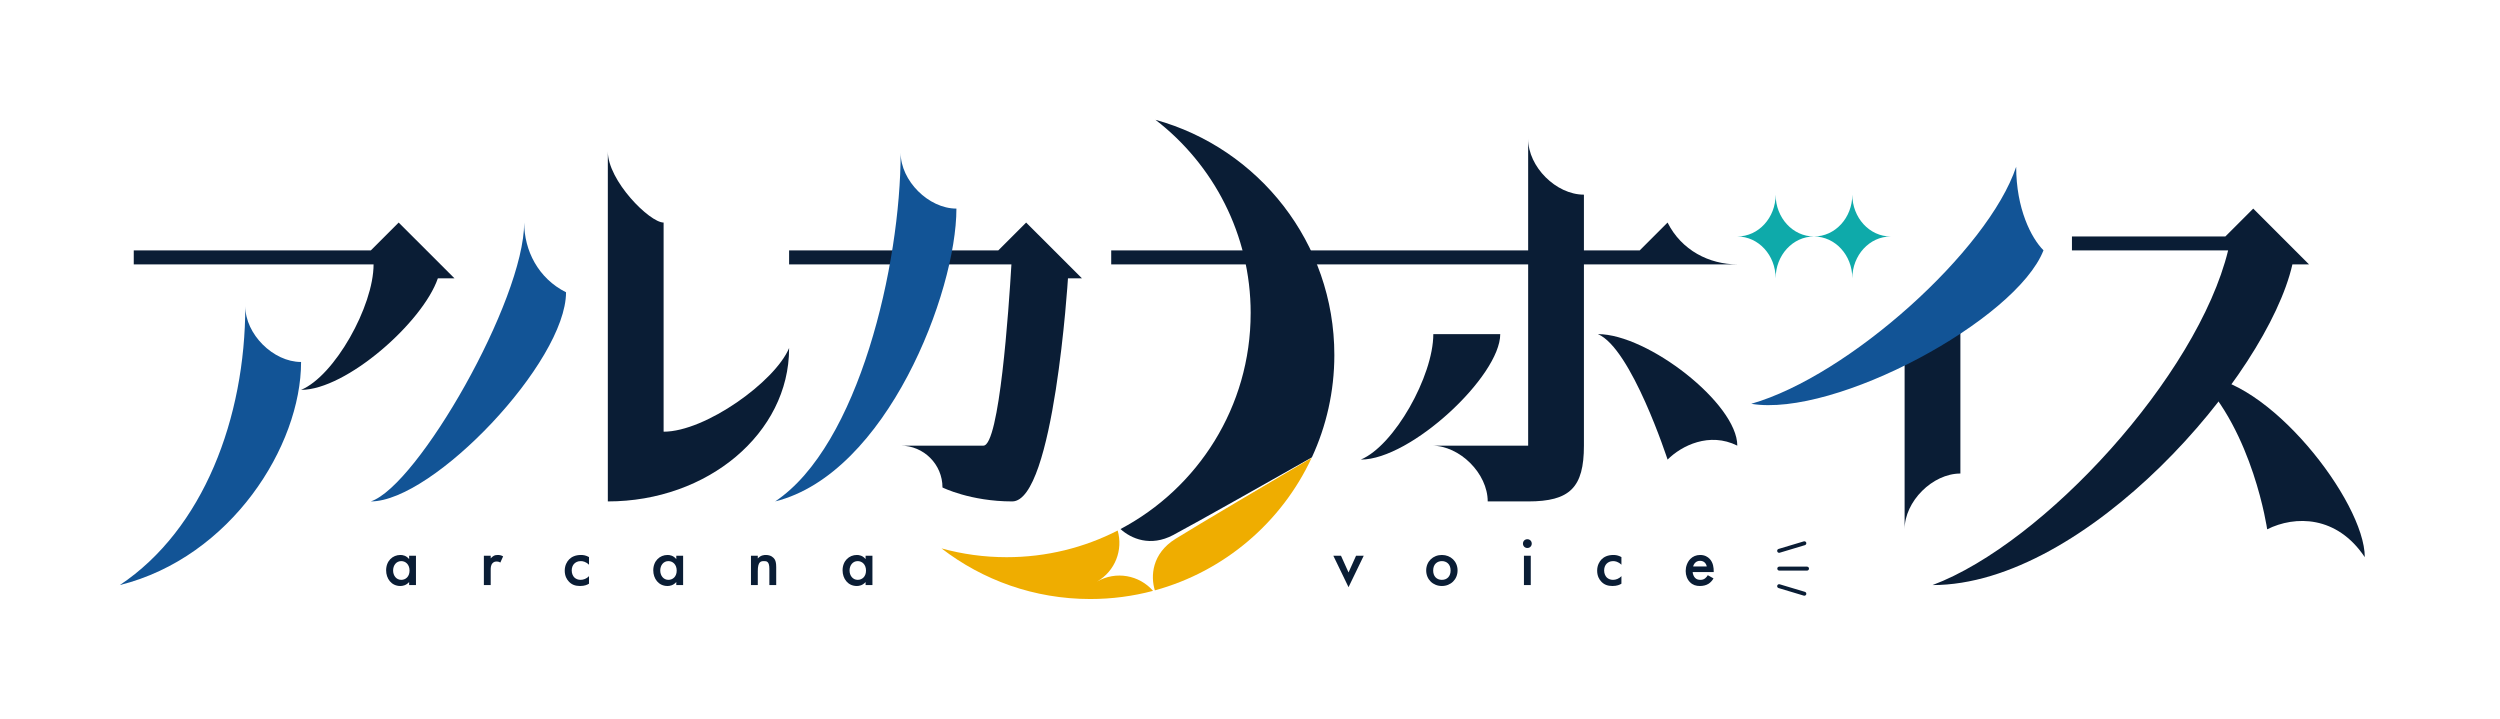 <svg width="153" height="44" viewBox="0 0 153 44" fill="none" xmlns="http://www.w3.org/2000/svg">
<path d="M27.813 17.033L24.399 13.62L22.693 15.326H8.186V16.18H22.863C22.863 18.74 20.474 23.007 18.426 23.86C21.186 23.86 25.872 19.729 26.797 17.033H27.813Z" fill="#0A1D35"/>
<path d="M15.012 18.74C15.012 25.567 12.452 32.394 7.332 35.807C14.159 34.1 18.426 27.273 18.426 22.153C16.719 22.153 15.012 20.447 15.012 18.74Z" fill="#125496"/>
<path d="M32.08 13.62C32.08 18.398 25.561 29.731 22.693 30.687C26.516 30.687 34.641 22.153 34.641 17.887C32.934 17.033 32.08 15.326 32.08 13.62Z" fill="#125496"/>
<path d="M37.199 30.687C43.326 30.687 48.293 26.494 48.293 21.321C48.293 21.315 48.293 21.308 48.293 21.3C47.44 23.348 43.173 26.42 40.613 26.42V13.62C39.759 13.62 37.199 11.06 37.199 9.268V30.687Z" fill="#0A1D35"/>
<path d="M62.8 13.62L61.093 15.326H48.293V16.18H61.899C61.737 18.911 61.163 27.273 60.185 27.273H55.12C56.534 27.273 57.68 28.42 57.68 29.834C57.68 29.834 59.387 30.687 61.947 30.687C64.507 30.687 65.36 17.033 65.36 17.033H66.214L62.8 13.62Z" fill="#0A1D35"/>
<path d="M55.12 9.353C55.12 16.18 52.56 27.273 47.44 30.687C54.266 28.98 58.533 17.887 58.533 12.766C56.827 12.766 55.12 11.059 55.12 9.353Z" fill="#125496"/>
<path d="M67.142 35.59C68.252 34.95 68.741 33.647 68.401 32.469C66.363 33.512 64.053 34.1 61.607 34.1C60.225 34.1 58.889 33.912 57.619 33.561C60.14 35.504 63.298 36.66 66.727 36.66C68.054 36.66 69.341 36.486 70.566 36.161C69.726 35.195 68.293 34.926 67.143 35.59H67.142Z" fill="#EFAD00"/>
<path d="M76.54 19.166C76.54 24.898 73.311 29.874 68.574 32.377C69.226 32.969 70.409 33.483 71.803 32.742C73.199 32 78.115 29.221 80.287 27.991C81.168 26.086 81.662 23.964 81.662 21.727C81.662 14.86 77.027 9.077 70.715 7.332C74.258 10.063 76.541 14.348 76.541 19.166H76.54Z" fill="#0A1D35"/>
<path d="M71.939 32.978C70.493 33.882 70.409 35.256 70.677 36.131C74.938 34.966 78.438 31.96 80.271 28.021C78.109 29.293 73.275 32.144 71.939 32.978Z" fill="#EFAD00"/>
<path d="M102.055 13.62L100.349 15.326H68.006V16.18H106.322C104.615 16.18 102.909 15.326 102.055 13.62Z" fill="#0A1D35"/>
<path d="M83.281 28.127C86.353 28.127 91.815 23.007 91.815 20.447H87.719C87.719 23.007 85.329 27.273 83.281 28.127Z" fill="#0A1D35"/>
<path d="M97.789 20.447C100.861 20.447 106.323 24.713 106.323 27.273C104.616 26.42 102.909 27.273 102.056 28.127C102.056 28.127 99.837 21.3 97.789 20.447Z" fill="#0A1D35"/>
<path d="M93.523 8.5V27.274H87.635C89.341 27.274 91.048 28.98 91.048 30.687C91.048 30.687 90.963 30.687 93.523 30.687C96.083 30.687 96.936 29.834 96.936 27.274V11.913C95.23 11.913 93.523 10.206 93.523 8.5Z" fill="#0A1D35"/>
<path d="M111.016 14.473C109.72 14.473 108.669 13.327 108.669 11.913C108.669 13.327 107.619 14.473 106.322 14.473C107.619 14.473 108.669 15.619 108.669 17.033C108.669 15.619 109.72 14.473 111.016 14.473Z" fill="#0EAAAA"/>
<path d="M115.709 14.473C114.413 14.473 113.362 13.327 113.362 11.913C113.362 13.327 112.312 14.473 111.016 14.473C112.312 14.473 113.362 15.619 113.362 17.033C113.362 15.619 114.413 14.473 115.709 14.473Z" fill="#0EAAAA"/>
<path d="M119.976 18.74L116.562 21.3V32.394C116.562 30.687 118.269 28.98 119.976 28.98V18.74Z" fill="#0A1D35"/>
<path d="M123.39 10.206C121.683 15.326 113.149 23.007 107.176 24.713C112.296 25.567 123.39 19.593 125.062 15.32C124.308 14.564 123.39 12.766 123.39 10.206Z" fill="#125496"/>
<path d="M141.31 16.18L137.897 12.766L136.19 14.473H126.803V15.326H136.361C134.484 23.007 125.096 33.247 118.27 35.807C127.657 35.807 138.75 23.007 140.295 16.18H141.31Z" fill="#0A1D35"/>
<path d="M134.484 23.007C138.751 23.007 144.725 30.687 144.725 34.1C143.018 31.54 140.458 31.54 138.751 32.394C138.751 32.394 137.898 26.42 134.484 23.007Z" fill="#0A1D35"/>
<path d="M25.039 34.011H25.457V35.807H25.039V35.62C24.855 35.833 24.629 35.863 24.501 35.863C23.947 35.863 23.631 35.402 23.631 34.907C23.631 34.322 24.032 33.964 24.506 33.964C24.638 33.964 24.868 33.998 25.039 34.22V34.011ZM24.058 34.916C24.058 35.227 24.254 35.487 24.557 35.487C24.821 35.487 25.064 35.295 25.064 34.92C25.064 34.544 24.821 34.34 24.557 34.34C24.254 34.34 24.058 34.596 24.058 34.916Z" fill="#0A1D35"/>
<path d="M29.613 34.011H30.031V34.173C30.078 34.118 30.147 34.058 30.206 34.024C30.287 33.977 30.369 33.964 30.462 33.964C30.565 33.964 30.676 33.981 30.791 34.049L30.62 34.429C30.526 34.37 30.45 34.365 30.407 34.365C30.317 34.365 30.228 34.378 30.147 34.463C30.031 34.587 30.031 34.758 30.031 34.877V35.807H29.613V34.011Z" fill="#0A1D35"/>
<path d="M36.047 34.562C35.855 34.374 35.668 34.34 35.54 34.34C35.343 34.34 35.22 34.421 35.143 34.498C35.066 34.574 34.989 34.711 34.989 34.911C34.989 35.112 35.07 35.261 35.151 35.342C35.245 35.432 35.377 35.487 35.531 35.487C35.702 35.487 35.902 35.419 36.047 35.257V35.722C35.945 35.786 35.779 35.863 35.501 35.863C35.203 35.863 34.989 35.778 34.819 35.598C34.691 35.466 34.562 35.253 34.562 34.924C34.562 34.596 34.703 34.361 34.836 34.229C34.976 34.088 35.203 33.964 35.557 33.964C35.693 33.964 35.855 33.985 36.047 34.092V34.562Z" fill="#0A1D35"/>
<path d="M41.389 34.011H41.807V35.807H41.389V35.62C41.205 35.833 40.979 35.863 40.851 35.863C40.296 35.863 39.98 35.402 39.98 34.907C39.98 34.322 40.382 33.964 40.855 33.964C40.987 33.964 41.218 33.998 41.389 34.22V34.011ZM40.407 34.916C40.407 35.227 40.603 35.487 40.906 35.487C41.171 35.487 41.414 35.295 41.414 34.92C41.414 34.544 41.171 34.34 40.906 34.34C40.603 34.34 40.407 34.596 40.407 34.916Z" fill="#0A1D35"/>
<path d="M45.959 34.011H46.377V34.178C46.556 33.977 46.761 33.964 46.864 33.964C47.196 33.964 47.337 34.13 47.393 34.207C47.461 34.306 47.504 34.429 47.504 34.706V35.807H47.085V34.809C47.085 34.352 46.915 34.34 46.757 34.34C46.569 34.34 46.377 34.365 46.377 34.946V35.807H45.959V34.011Z" fill="#0A1D35"/>
<path d="M52.974 34.011H53.393V35.807H52.974V35.62C52.791 35.833 52.565 35.863 52.437 35.863C51.882 35.863 51.566 35.402 51.566 34.907C51.566 34.322 51.968 33.964 52.441 33.964C52.573 33.964 52.804 33.998 52.974 34.22V34.011ZM51.993 34.916C51.993 35.227 52.189 35.487 52.492 35.487C52.757 35.487 53 35.295 53 34.92C53 34.544 52.757 34.34 52.492 34.34C52.189 34.34 51.993 34.596 51.993 34.916Z" fill="#0A1D35"/>
<path d="M82.069 34.011L82.53 35.035L82.991 34.011H83.46L82.53 35.935L81.6 34.011H82.069Z" fill="#0A1D35"/>
<path d="M89.203 34.911C89.203 35.462 88.785 35.863 88.243 35.863C87.701 35.863 87.283 35.462 87.283 34.911C87.283 34.361 87.701 33.964 88.243 33.964C88.785 33.964 89.203 34.357 89.203 34.911ZM88.777 34.916C88.777 34.506 88.508 34.34 88.243 34.34C87.979 34.34 87.71 34.506 87.71 34.916C87.71 35.261 87.915 35.487 88.243 35.487C88.572 35.487 88.777 35.261 88.777 34.916Z" fill="#0A1D35"/>
<path d="M93.474 33C93.627 33 93.743 33.115 93.743 33.269C93.743 33.422 93.627 33.537 93.474 33.537C93.32 33.537 93.205 33.422 93.205 33.269C93.205 33.115 93.32 33 93.474 33ZM93.683 34.011V35.807H93.265V34.011H93.683Z" fill="#0A1D35"/>
<path d="M99.231 34.562C99.039 34.374 98.851 34.34 98.723 34.34C98.527 34.34 98.403 34.421 98.326 34.498C98.25 34.574 98.173 34.711 98.173 34.911C98.173 35.112 98.254 35.261 98.335 35.342C98.429 35.432 98.561 35.487 98.715 35.487C98.885 35.487 99.086 35.419 99.231 35.257V35.722C99.129 35.786 98.962 35.863 98.685 35.863C98.386 35.863 98.173 35.778 98.002 35.598C97.874 35.466 97.746 35.253 97.746 34.924C97.746 34.596 97.887 34.361 98.019 34.229C98.16 34.088 98.386 33.964 98.74 33.964C98.877 33.964 99.039 33.985 99.231 34.092V34.562Z" fill="#0A1D35"/>
<path d="M104.867 35.398C104.79 35.534 104.679 35.654 104.564 35.726C104.419 35.82 104.227 35.863 104.034 35.863C103.796 35.863 103.599 35.803 103.429 35.632C103.258 35.462 103.164 35.214 103.164 34.946C103.164 34.677 103.262 34.399 103.45 34.207C103.599 34.058 103.796 33.964 104.052 33.964C104.337 33.964 104.521 34.088 104.628 34.199C104.858 34.438 104.879 34.77 104.879 34.958V35.01H103.591C103.599 35.138 103.655 35.283 103.744 35.372C103.842 35.47 103.962 35.487 104.064 35.487C104.18 35.487 104.265 35.462 104.35 35.398C104.423 35.342 104.478 35.27 104.517 35.202L104.867 35.398ZM104.453 34.668C104.436 34.57 104.389 34.485 104.325 34.425C104.269 34.374 104.18 34.322 104.043 34.322C103.898 34.322 103.804 34.382 103.749 34.438C103.689 34.493 103.642 34.578 103.621 34.668H104.453Z" fill="#0A1D35"/>
<path d="M108.883 33.832C108.831 33.832 108.783 33.798 108.767 33.745C108.748 33.681 108.784 33.614 108.848 33.595L110.392 33.132C110.456 33.113 110.524 33.149 110.543 33.213C110.561 33.277 110.525 33.344 110.461 33.363L108.917 33.827C108.905 33.83 108.894 33.832 108.882 33.832H108.883Z" fill="#0A1D35"/>
<path d="M110.427 36.458C110.415 36.458 110.404 36.456 110.392 36.453L108.848 35.989C108.784 35.97 108.748 35.903 108.767 35.839C108.785 35.775 108.854 35.739 108.917 35.758L110.461 36.221C110.525 36.24 110.561 36.307 110.543 36.371C110.527 36.423 110.479 36.458 110.426 36.458H110.427Z" fill="#0A1D35"/>
<path d="M110.59 34.921H108.891C108.824 34.921 108.77 34.867 108.77 34.799C108.77 34.732 108.823 34.678 108.891 34.678H110.59C110.656 34.678 110.711 34.732 110.711 34.799C110.711 34.867 110.657 34.921 110.59 34.921Z" fill="#0A1D35"/>
</svg>

